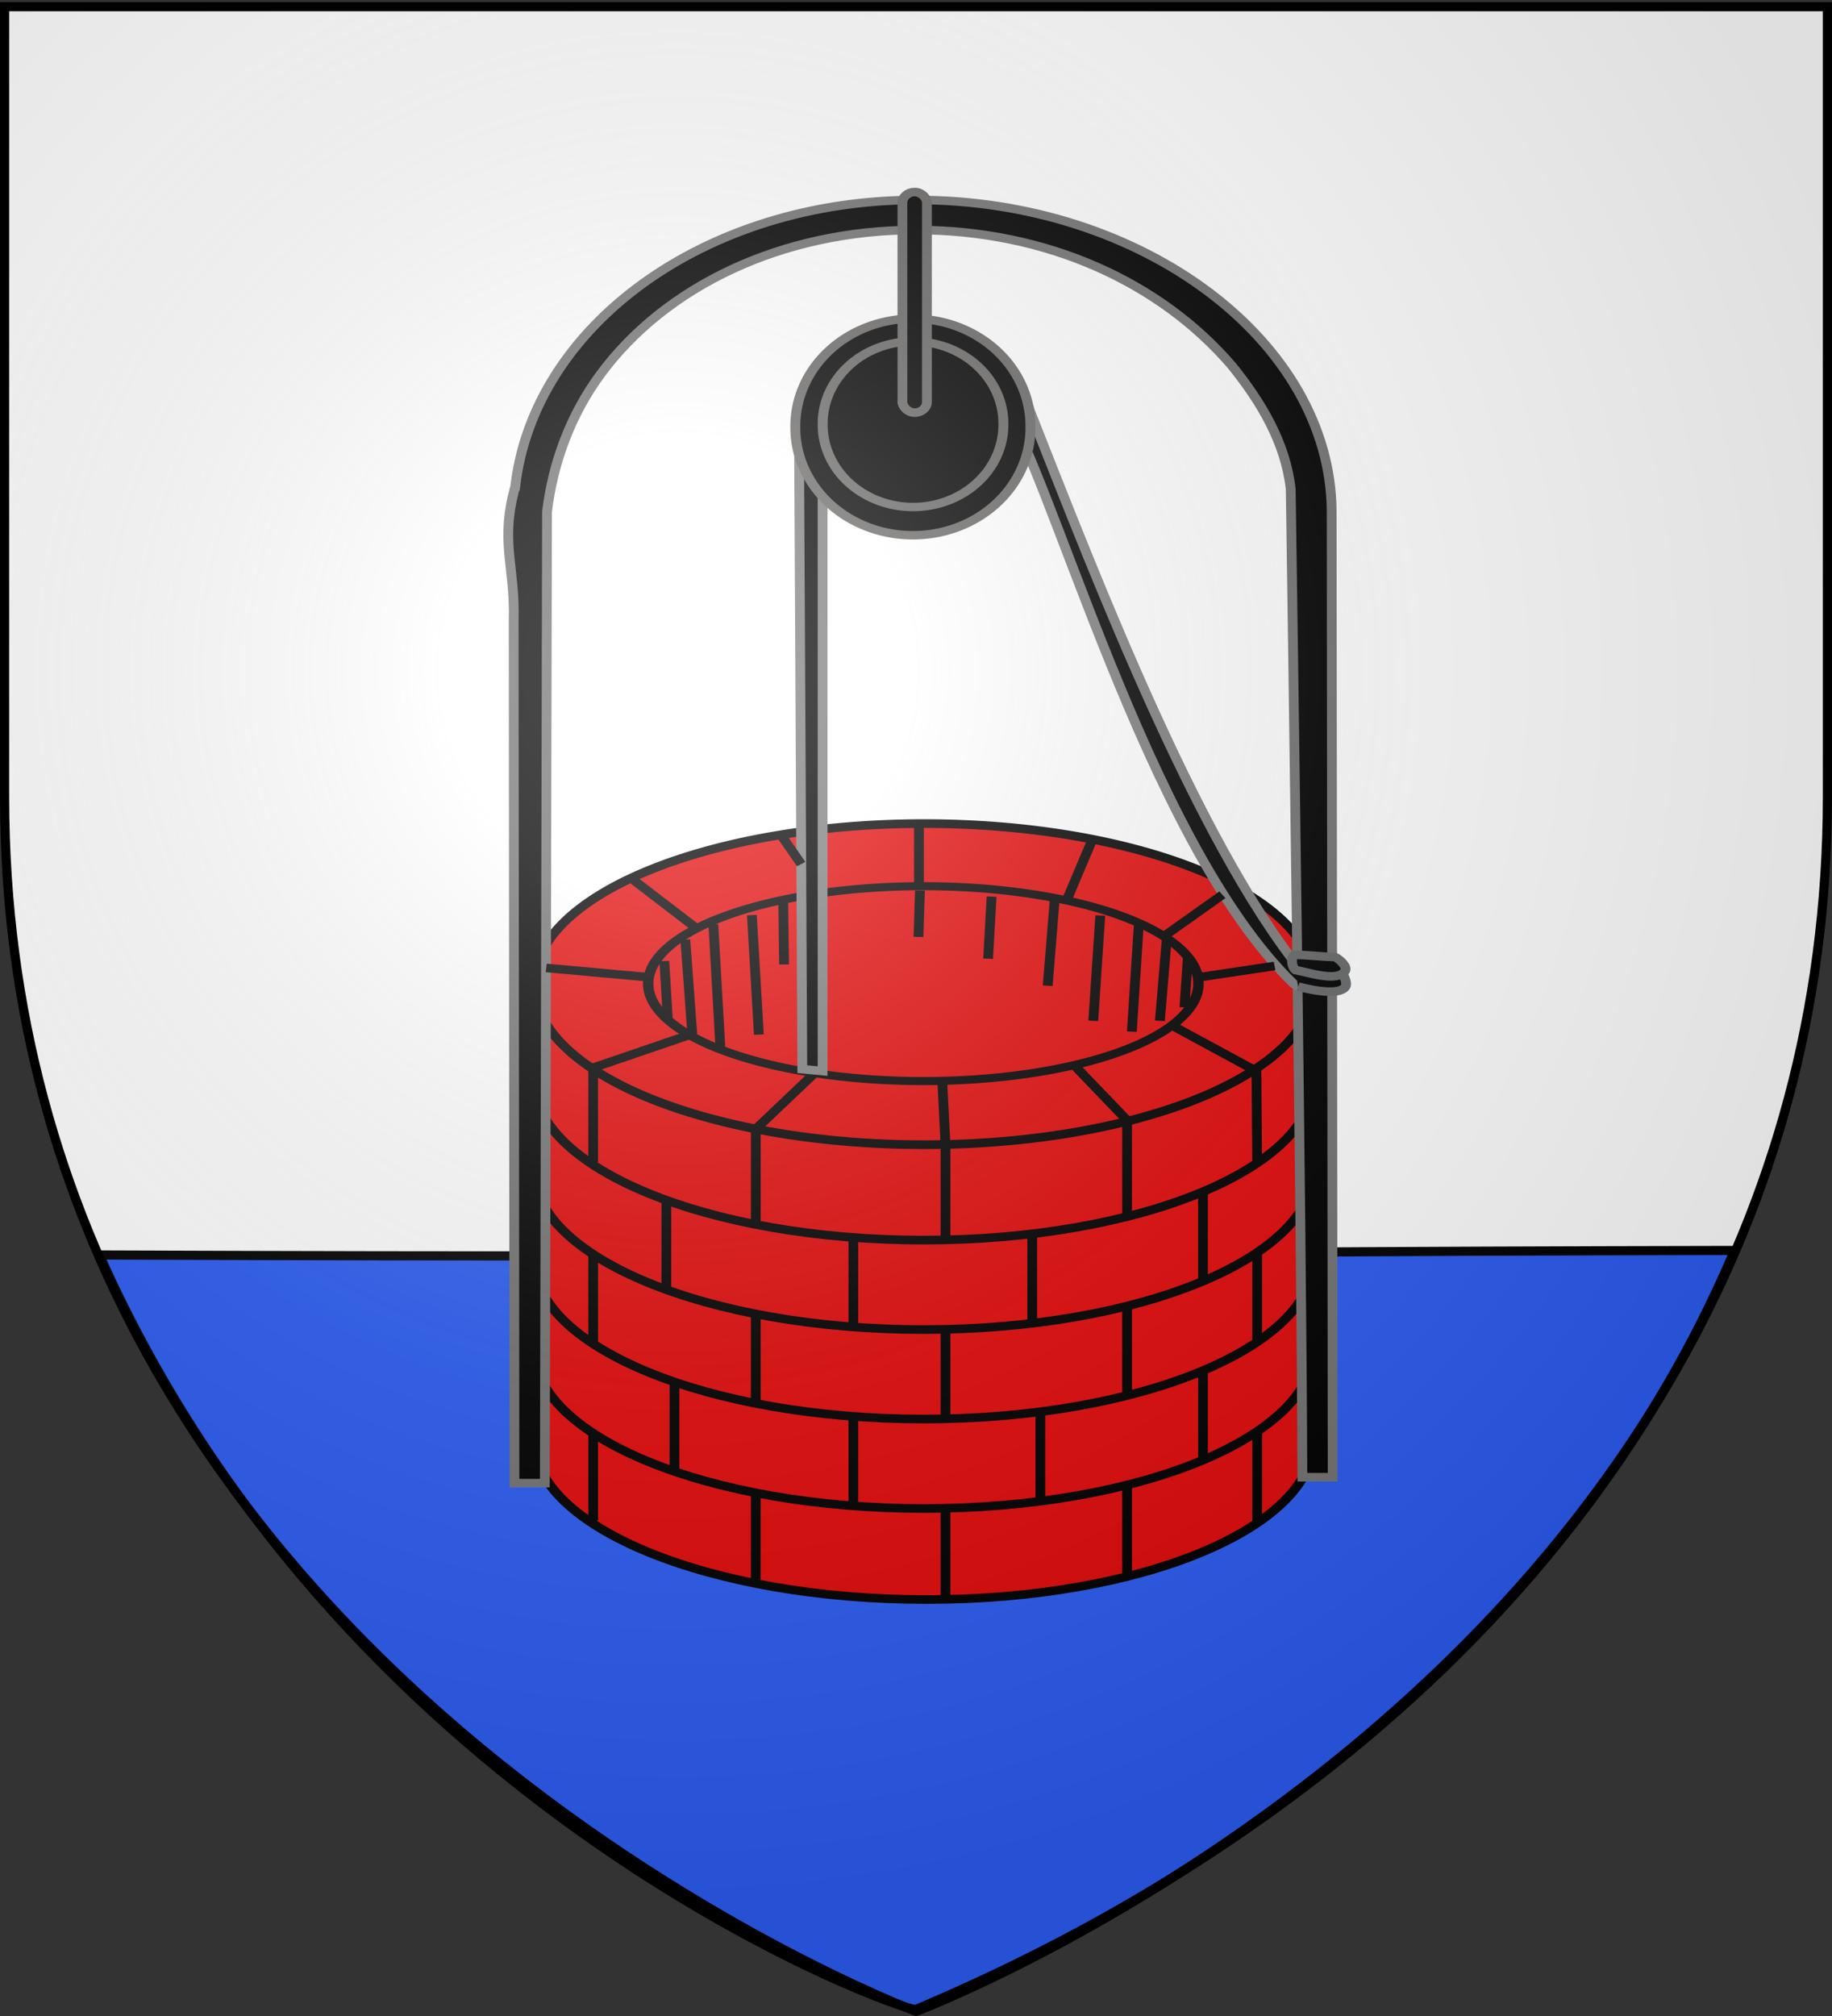 <svg xmlns="http://www.w3.org/2000/svg" xmlns:xlink="http://www.w3.org/1999/xlink" width="600" height="660" version="1.0"><rect width="100%" height="100%" fill="#333333" stroke="none"/><desc>Flag of Canton of Valais (Wallis)</desc><defs><radialGradient xlink:href="#a" id="b" cx="221.445" cy="226.331" r="300" fx="221.445" fy="226.331" gradientTransform="matrix(1.353 0 0 1.349 -77.63 -85.747)" gradientUnits="userSpaceOnUse"/><linearGradient id="a"><stop offset="0" style="stop-color:white;stop-opacity:.314"/><stop offset=".19" style="stop-color:white;stop-opacity:.251"/><stop offset=".6" style="stop-color:#6b6b6b;stop-opacity:.125"/><stop offset="1" style="stop-color:black;stop-opacity:.125"/></linearGradient></defs><g style="display:inline"><path d="M300 658.5s298.5-112.32 298.5-397.772V2.176H1.5v258.552C1.5 546.18 300 658.5 300 658.5" style="fill:#fff;fill-opacity:1;fill-rule:evenodd;stroke:none"/><g style="display:inline"><path d="M0 0h600v660H0z" style="fill:none;stroke:none"/></g><g style="display:inline"><g style="fill:#2b5df2"><g style="fill:#2b5df2"><path d="M-614.418 243.271c81.935 183.594 264.363 248.325 267.436 247.002 37.967-16.338 198.654-84.983 268.058-248.48-240.497.444-260.968 2.555-535.494 1.478z" style="fill:#2b5df2;fill-opacity:1;fill-rule:evenodd;stroke:#000;stroke-width:3;stroke-linecap:butt;stroke-linejoin:miter;stroke-miterlimit:4;stroke-opacity:1;stroke-dasharray:none;display:inline" transform="translate(646.982 167.584)"/></g></g></g><g style="fill:#2b5df2"><g style="fill:#2b5df2"><g style="fill:#2b5df2;stroke:#000;stroke-width:.968;stroke-miterlimit:4;stroke-opacity:1;stroke-dasharray:none;display:inline"><g style="fill:#2b5df2;stroke:#000;stroke-width:.968;stroke-miterlimit:4;stroke-opacity:1;stroke-dasharray:none" transform="matrix(1.332 0 0 1.165 -621.412 -520.407)"><g style="fill:#e20909;stroke:#000;stroke-width:2.295;stroke-miterlimit:4;stroke-opacity:1;stroke-dasharray:none;display:inline"><g style="fill:#e20909;fill-opacity:1;stroke:#000;stroke-width:2.295;stroke-miterlimit:4;stroke-opacity:1;stroke-dasharray:none"><path d="M836.17 420v121.915c0 23.602 41.821 42.757 92.553 42.757s91.268-19.155 91.268-42.757V423.83" style="fill:#e20909;fill-opacity:1;stroke:#000;stroke-width:2.295;stroke-miterlimit:4;stroke-opacity:1;stroke-dasharray:none" transform="matrix(1.044 0 0 1.055 -275.248 279.371)"/><path d="M1016.17 458.298a91.915 42.128 0 1 1-183.83 0 91.915 42.128 0 1 1 183.83 0z" style="fill:#e20909;fill-opacity:1;stroke:#000;stroke-width:2.278;stroke-miterlimit:4;stroke-opacity:1;stroke-dasharray:none" transform="matrix(1.044 0 0 1.071 -271.16 232.42)"/><path d="M1016.17 458.298a91.915 42.128 0 1 1-183.83 0 91.915 42.128 0 1 1 183.83 0z" style="fill:#e20909;fill-opacity:1;stroke:#000;stroke-width:3.482;stroke-miterlimit:4;stroke-opacity:1;stroke-dasharray:none" transform="matrix(.736 0 0 .65 13.304 425.22)"/></g><path d="M1019.986 446.17c0 23.602-41.174 42.757-91.906 42.757-50.731 0-91.905-19.155-91.905-42.757m183.811 71.49c0 23.601-41.174 42.756-91.906 42.756-50.731 0-91.905-19.155-91.905-42.756m183.811-23.83c0 23.602-41.174 42.757-91.906 42.757-50.731 0-91.905-19.156-91.905-42.757M1019.986 470c0 23.602-41.174 42.757-91.906 42.757-50.731 0-91.905-19.155-91.905-42.757m139.782 12.289v-24.894m30.639 11.225-.176-25.59m-138.973 58.672v-23.765m44.042 33.978v-23.54m42.128 22.637v-23.99m40.213 12.797v-23.99m12.766 39.986v-23.99m-30.639 38.6v-23.99m-42.766 30.374v-24.217m-44.68 19.787v-24.216m-38.298 8.22v-23.54m19.149 58.008v-24.217m42.127 33.153v-24.216m44.043 22.637v-23.314m38.298 12.276v-23.766m-17.873 54.784v-24.216m-42.766 30.483v-23.99m-44.68 18.923v-23.314m-38.298 7.543v-23.088m156.383 23.469V539.78M888.51 484.655v-25.312l13.524-14.532m31.157 43.487v-24.894l-.763-16.854m-82.216 21.587v-25.12l22.833-8.817" style="fill:none;stroke:#000;stroke-width:2.295;stroke-miterlimit:4;stroke-opacity:1;stroke-dasharray:none" transform="matrix(1.044 0 0 1.055 -275.248 279.371)"/></g><path d="M593.216 583.384c4.575-44.904 46.398-80.487 98.76-80.487 55.51 0 101.73 39.754 101.977 87.501l.248 271.425h-7.448c-.202-72.136-2.395-241.286-2.867-277.75-1.29-12.869-7.14-24.256-14.52-34.667-17.456-23.223-45.235-38.065-77.623-38.065-32.928 0-61.576 15.758-77.584 40.566-7.223 11.194-11.666 24.647-13.133 38.59l-.538 272.978h-7.469l-.194-242.393c.393-15.461-3.456-21.884.39-37.698z" style="fill:#000;fill-opacity:1;stroke:#737373;stroke-width:2.408;stroke-miterlimit:4;stroke-opacity:1;stroke-dasharray:none;display:inline"/><path d="m629.868 716.774.86 16.359M635.033 710.747l1.722 26.69M641.921 706.442l1.722 34.44M651.392 703.86l1.722 33.577" style="fill:#2b5df2;fill-rule:evenodd;stroke:#000;stroke-width:2.408;stroke-linecap:butt;stroke-linejoin:miter;stroke-miterlimit:4;stroke-opacity:1;stroke-dasharray:none"/><path d="m659.096 699.211.216 18.517M667.133 694.866l.717 15.934" style="fill:#2b5df2;fill-opacity:1;fill-rule:evenodd;stroke:#000;stroke-width:2.408;stroke-linecap:butt;stroke-linejoin:miter;stroke-miterlimit:4;stroke-opacity:1;stroke-dasharray:none"/><path d="m692.719 696.972-.357 13.019M758.614 715.358l-.862 14.419M753.442 710.046l-1.724 23.525M746.545 706.252l-1.724 30.355M737.063 703.975l-1.724 29.596" style="fill:#2b5df2;fill-rule:evenodd;stroke:#000;stroke-width:2.408;stroke-linecap:butt;stroke-linejoin:miter;stroke-miterlimit:4;stroke-opacity:1;stroke-dasharray:none"/><path d="M712.196 558.446c12.108 17.476 35.767 124.078 72.292 164.584 1.007 1.117 3.866 1.545 4.985.54-26.784-34.78-53.166-113.565-69.739-161.515-.892-4.2-3.34-4.51-7.538-3.609z" style="fill:#000;fill-rule:evenodd;stroke:#7d7d7d;stroke-width:2.408;stroke-linecap:butt;stroke-linejoin:miter;stroke-miterlimit:4;stroke-opacity:1;stroke-dasharray:none"/><path d="m725.856 699.422-1.724 24.284M710.34 698.663l-.862 17.454" style="fill:#2b5df2;fill-rule:evenodd;stroke:#000;stroke-width:2.408;stroke-linecap:butt;stroke-linejoin:miter;stroke-miterlimit:4;stroke-opacity:1;stroke-dasharray:none"/><path d="m662.968 565.347.83 181.804 4.986.54V578.427z" style="fill:#000;fill-rule:evenodd;stroke:#7d7d7d;stroke-width:2.408;stroke-linecap:butt;stroke-linejoin:miter;stroke-miterlimit:4;stroke-opacity:1;stroke-dasharray:none"/><path d="M-84.376 675.81a16.359 17.65 0 1 1-32.717 0 16.359 17.65 0 1 1 32.717 0z" style="fill:#000;fill-opacity:1;stroke:#686766;stroke-width:1.385;stroke-miterlimit:4;stroke-opacity:1;stroke-dasharray:none" transform="matrix(1.767 0 0 1.711 868.984 -589.632)"/><path d="M-84.376 675.81a16.359 17.65 0 1 1-32.717 0 16.359 17.65 0 1 1 32.717 0z" style="fill:#000;fill-opacity:1;stroke:#686766;stroke-width:1.807;stroke-miterlimit:4;stroke-opacity:1;stroke-dasharray:none" transform="matrix(1.358 0 0 1.308 827.82 -318.05)"/><rect width="6.027" height="61.99" x="688.414" y="500.669" ry="3.013" style="fill:#000;fill-opacity:1;stroke:#686766;stroke-width:2.408;stroke-miterlimit:4;stroke-opacity:1;stroke-dasharray:none"/><path d="M784.975 719.355s7.456-2.943 10.045-1.391c1.196.716 3.023 4.794 2.328 6.002-1.822 3.167-11.638-.026-11.638-.026" style="fill:#000;fill-opacity:1;fill-rule:evenodd;stroke:#666869;stroke-width:2.408;stroke-linecap:butt;stroke-linejoin:miter;stroke-miterlimit:4;stroke-opacity:1;stroke-dasharray:none"/><path d="M785.054 719.287c-.927-.885-1.206-3.35-.304-4.261 3.036-.016 7.15.579 10.045.608 1.196.717 3.13 2.75 2.435 3.958-1.822 3.167-8.924.392-12.176-.305z" style="fill:#000;fill-opacity:1;fill-rule:evenodd;stroke:#666869;stroke-width:2.408;stroke-linecap:butt;stroke-linejoin:miter;stroke-miterlimit:4;stroke-opacity:1;stroke-dasharray:none"/></g></g><path d="m348.998 733.305-12.137-14.425M379.254 719.936l-19.35-11.962M235.715 694.781l-23.748-2.463M247.149 681.412l-15.48-13.545M267.202 656.258l4.925 8.091M299.92 670.858v-17.239M334.75 674.2l5.98-16.183M357.618 683.875l13.896-11.258M366.237 694.781l17.59-2.99" style="fill:#2b5df2;fill-rule:evenodd;stroke:#000;stroke-width:2.309;stroke-linecap:butt;stroke-linejoin:miter;stroke-opacity:1;stroke-miterlimit:4;stroke-dasharray:none" transform="matrix(1.388 0 0 1.216 -115.318 -524.973)"/></g></g></g><path d="M300 658.5s298.5-112.32 298.5-397.772V2.176H1.5v258.552C1.5 546.18 300 658.5 300 658.5" style="opacity:1;fill:url(#b);fill-opacity:1;fill-rule:evenodd;stroke:none;stroke-width:1px;stroke-linecap:butt;stroke-linejoin:miter;stroke-opacity:1"/><path d="M300 658.5S1.5 546.18 1.5 260.728V2.176h597v258.552C598.5 546.18 300 658.5 300 658.5z" style="opacity:1;fill:none;fill-opacity:1;fill-rule:evenodd;stroke:#000;stroke-width:3;stroke-linecap:butt;stroke-linejoin:miter;stroke-miterlimit:4;stroke-dasharray:none;stroke-opacity:1"/></svg>